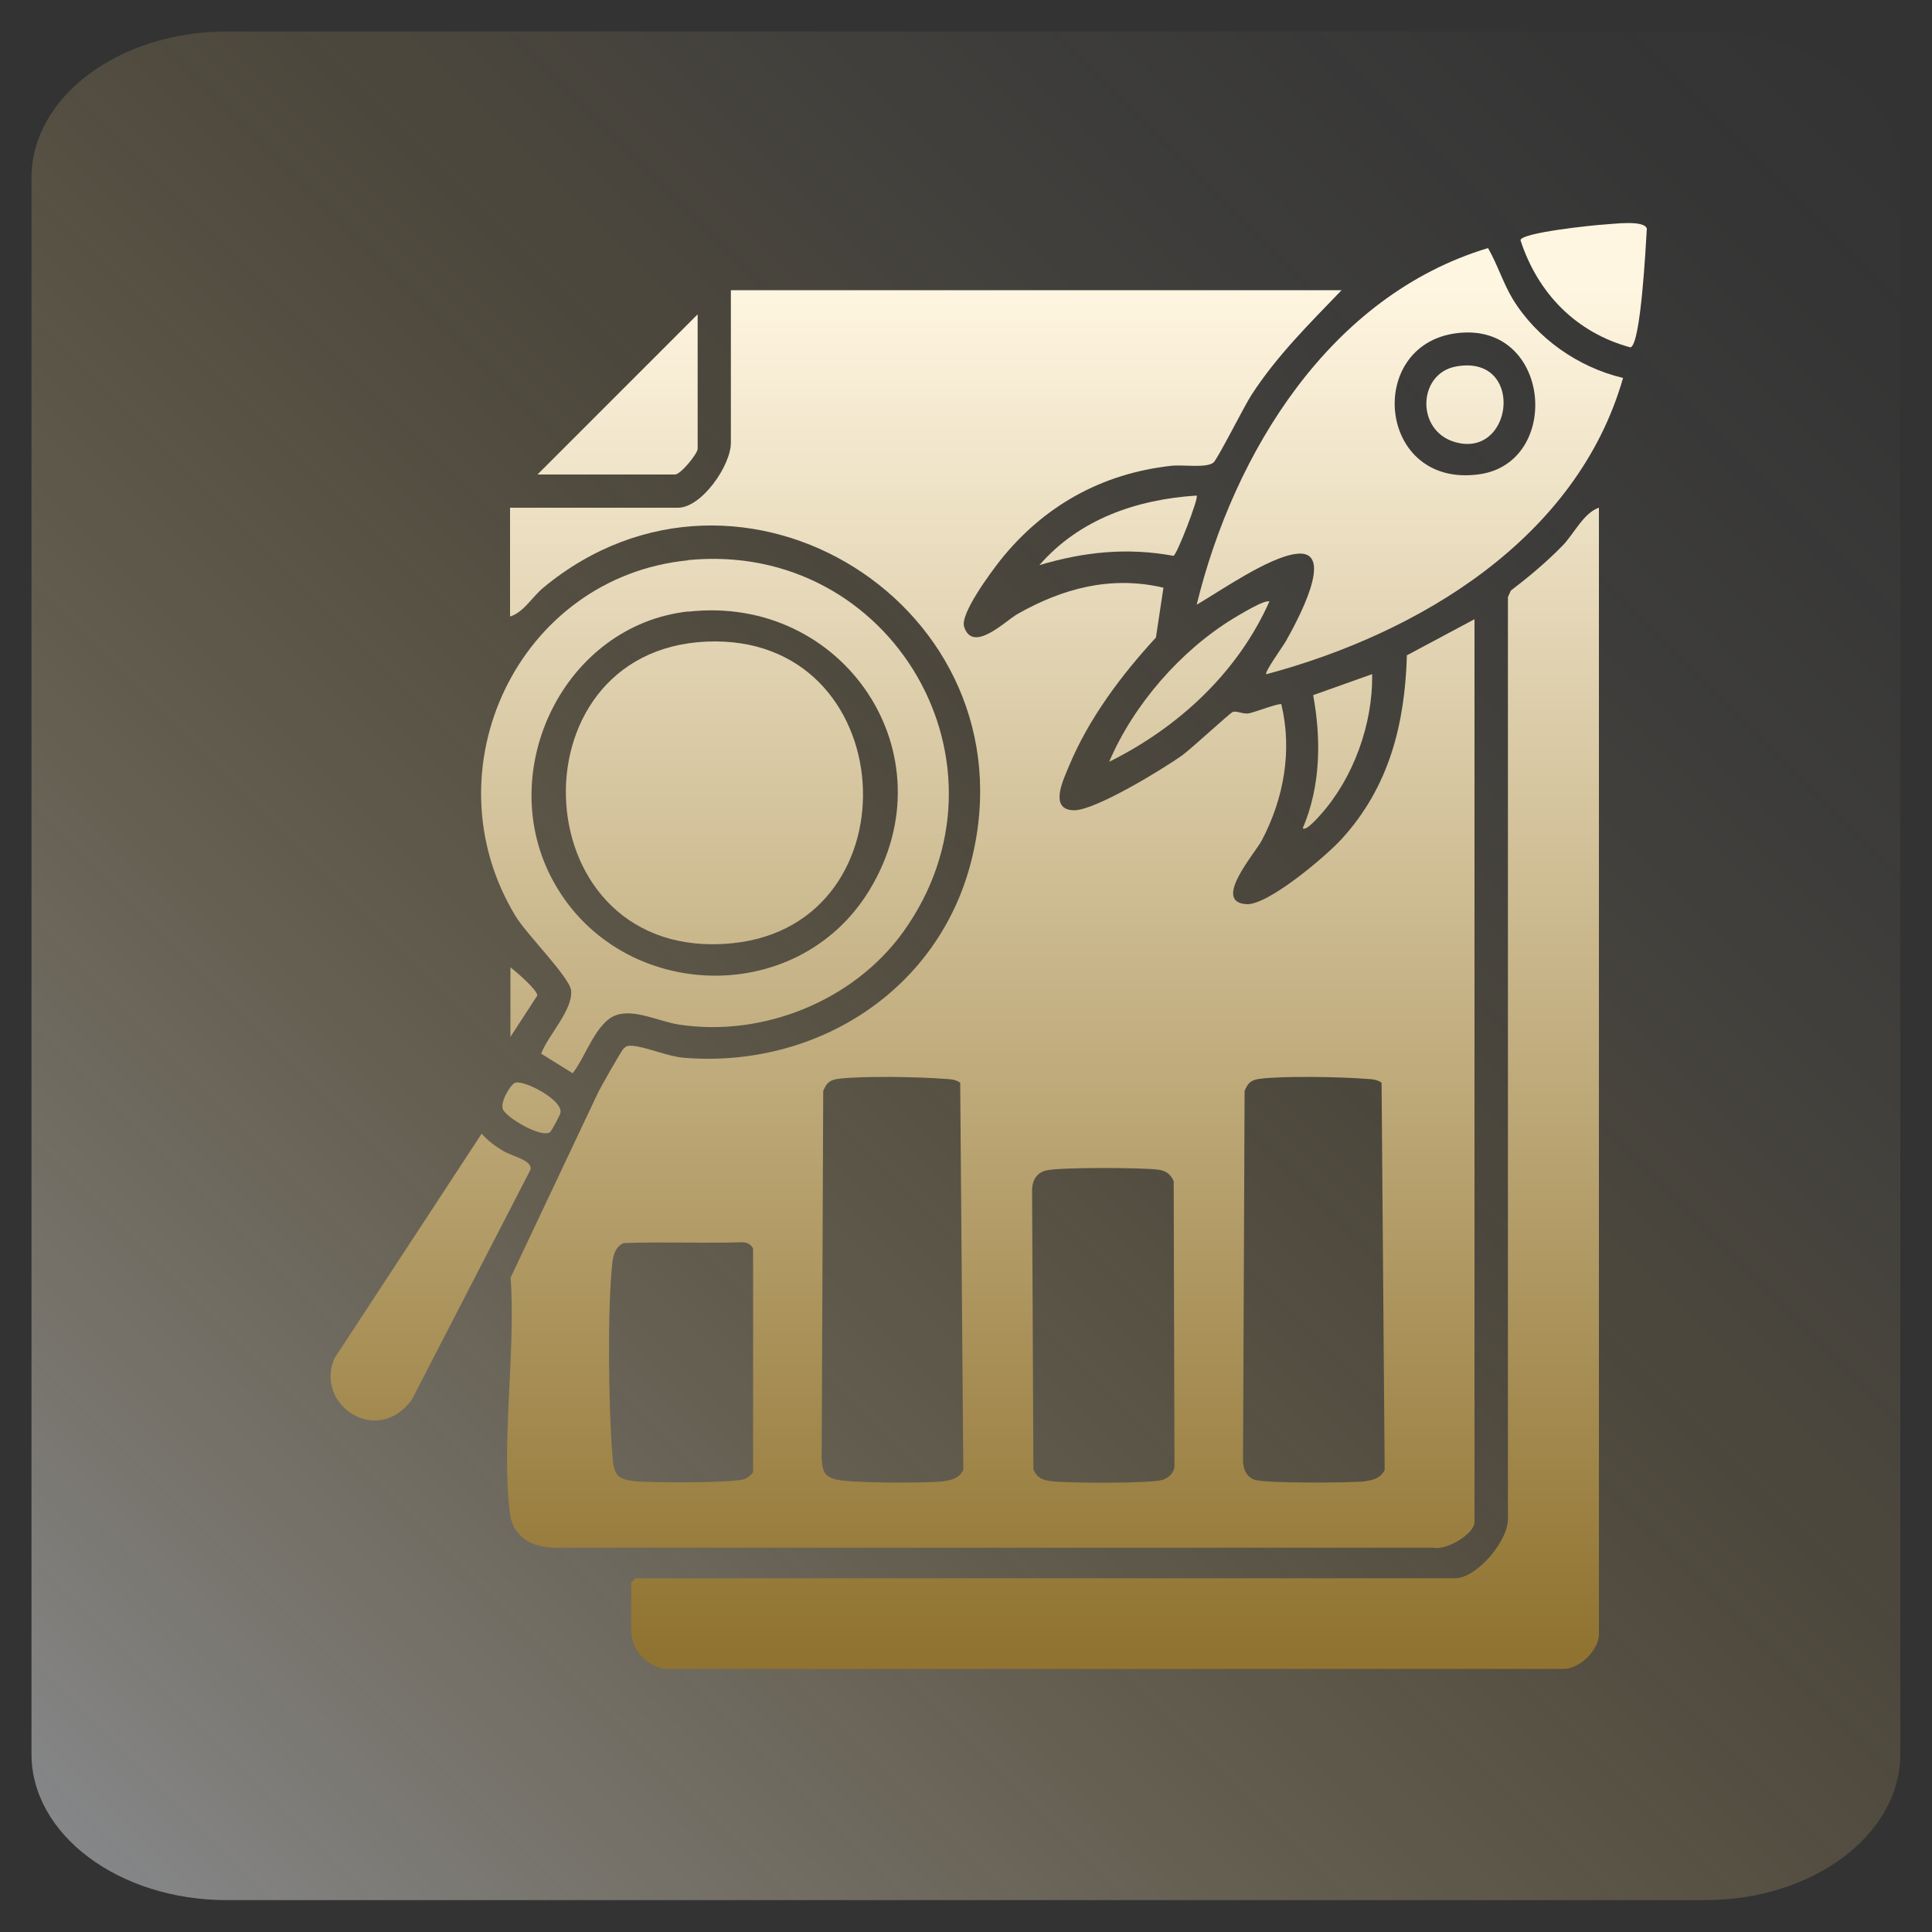 <?xml version="1.0" encoding="UTF-8"?>
<svg id="Layer_1" data-name="Layer 1" xmlns="http://www.w3.org/2000/svg" xmlns:xlink="http://www.w3.org/1999/xlink" viewBox="0 0 100 100">
  <rect x="0" y="0" width="100" height="100" fill="#333333" stroke="none"/>
  <defs>
    <style>
      .cls-1 {
        fill: url(#linear-gradient-15);
      }

      .cls-2 {
        fill: url(#linear-gradient-13);
      }

      .cls-3 {
        fill: url(#linear-gradient-2);
      }

      .cls-4 {
        fill: url(#linear-gradient-10);
      }

      .cls-5 {
        fill: url(#linear-gradient-12);
      }

      .cls-6 {
        fill: url(#linear-gradient-4);
      }

      .cls-7 {
        fill: url(#linear-gradient-3);
      }

      .cls-8 {
        fill: url(#linear-gradient);
        fill-opacity: .5;
      }

      .cls-9 {
        fill: url(#linear-gradient-5);
      }

      .cls-10 {
        fill: url(#linear-gradient-8);
      }

      .cls-11 {
        fill: url(#linear-gradient-14);
      }

      .cls-12 {
        fill: url(#linear-gradient-7);
      }

      .cls-13 {
        fill: url(#linear-gradient-9);
      }

      .cls-14 {
        fill: url(#linear-gradient-11);
      }

      .cls-15 {
        fill: url(#linear-gradient-6);
      }
    </style>
    <linearGradient id="linear-gradient" x1="99.21" y1=".79" x2=".15" y2="99.85" gradientUnits="userSpaceOnUse">
      <stop offset=".02" stop-color="#f7f7f9" stop-opacity="0"/>
      <stop offset=".11" stop-color="#f7f2ea" stop-opacity=".03"/>
      <stop offset=".25" stop-color="#f7e6c1" stop-opacity=".11"/>
      <stop offset=".41" stop-color="#f7d380" stop-opacity=".25"/>
      <stop offset=".42" stop-color="#f8d27c" stop-opacity=".25"/>
      <stop offset=".49" stop-color="#f5d386" stop-opacity=".32"/>
      <stop offset=".64" stop-color="#f0d8a1" stop-opacity=".49"/>
      <stop offset=".84" stop-color="#e7dfcc" stop-opacity=".76"/>
      <stop offset="1" stop-color="#e0e6f3"/>
    </linearGradient>
    <linearGradient id="linear-gradient-2" x1="51.3" y1="14.8" x2="51.3" y2="85.52" gradientUnits="userSpaceOnUse">
      <stop offset="0" stop-color="#fff6e1"/>
      <stop offset="1" stop-color="#907330"/>
    </linearGradient>
    <linearGradient id="linear-gradient-3" x1="57.72" y1="14.8" x2="57.72" y2="85.52" xlink:href="#linear-gradient-2"/>
    <linearGradient id="linear-gradient-4" x1="72.98" y1="14.8" x2="72.98" y2="85.52" xlink:href="#linear-gradient-2"/>
    <linearGradient id="linear-gradient-5" x1="37" y1="14.8" x2="37" y2="85.52" xlink:href="#linear-gradient-2"/>
    <linearGradient id="linear-gradient-6" x1="22.28" y1="14.8" x2="22.28" y2="85.52" xlink:href="#linear-gradient-2"/>
    <linearGradient id="linear-gradient-7" x1="31.97" y1="14.8" x2="31.97" y2="85.52" xlink:href="#linear-gradient-2"/>
    <linearGradient id="linear-gradient-8" x1="81.97" y1="14.8" x2="81.97" y2="85.52" xlink:href="#linear-gradient-2"/>
    <linearGradient id="linear-gradient-9" x1="61.55" y1="14.8" x2="61.55" y2="85.52" xlink:href="#linear-gradient-2"/>
    <linearGradient id="linear-gradient-10" x1="57.88" y1="14.8" x2="57.88" y2="85.52" xlink:href="#linear-gradient-2"/>
    <linearGradient id="linear-gradient-11" x1="69.22" y1="14.8" x2="69.22" y2="85.52" xlink:href="#linear-gradient-2"/>
    <linearGradient id="linear-gradient-12" x1="27.5" y1="14.8" x2="27.5" y2="85.52" xlink:href="#linear-gradient-2"/>
    <linearGradient id="linear-gradient-13" x1="27.11" y1="14.8" x2="27.11" y2="85.52" xlink:href="#linear-gradient-2"/>
    <linearGradient id="linear-gradient-14" x1="75.83" y1="14.8" x2="75.83" y2="85.52" xlink:href="#linear-gradient-2"/>
    <linearGradient id="linear-gradient-15" x1="36.98" y1="14.8" x2="36.98" y2="85.52" xlink:href="#linear-gradient-2"/>
  </defs>
  <path class="cls-8" d="M11.74,1.63h76.51c5.59,0,10.11,3.39,10.11,7.56v81.6c0,4.18-4.53,7.56-10.11,7.56H11.74c-5.59,0-10.11-3.39-10.11-7.56V9.2C1.63,5.02,6.16,1.63,11.74,1.63Z"/>
  <path class="cls-3" d="M72.82,33.95c-.11,3.57-.93,6.79-3.37,9.47-.8.88-3.81,3.44-4.93,3.38-1.8-.1.43-2.62.79-3.3,1.14-2.17,1.59-4.65,1.01-7.05-.1-.07-1.38.41-1.66.47-.3.06-.66-.14-.85-.07-.16.06-2.13,1.89-2.6,2.23-1,.72-4.51,2.86-5.61,2.86-1.36-.01-.53-1.65-.26-2.31,1.02-2.45,2.71-4.7,4.49-6.63l.39-2.58c-2.7-.64-5.22.03-7.57,1.37-.6.34-2.31,2.06-2.75.64-.2-.67,1.38-2.8,1.86-3.41,2.24-2.82,5.25-4.51,8.86-4.91.6-.07,1.78.13,2.18-.16.2-.14,1.61-2.95,1.97-3.5,1.33-2.05,2.99-3.68,4.67-5.43h-31.61v7.9c0,1.17-1.51,3.36-2.74,3.36h-8.69v5.63c.7-.21,1.16-1.03,1.72-1.49,10.23-8.48,25.37,1.03,22.18,14.04-1.66,6.78-8.03,10.85-14.9,10.29-.86-.07-2.04-.59-2.68-.62-.22-.01-.29,0-.45.15-.1.09-1.31,2.21-1.37,2.39l-4.47,9.46c.27,3.81-.49,8.46-.04,12.18.15,1.23,1.1,1.76,2.27,1.8h45.55c.65.14,2.11-.7,2.11-1.34v-46.72l-3.52,1.88ZM38.98,76.2c-.11.15-.26.28-.43.35-.53.22-4.86.2-5.67.12-.99-.1-1.1-.37-1.18-1.32-.2-2.39-.27-7.71,0-10.03.05-.41.18-.8.58-.98,2.12-.07,4.35.02,6.08-.04.27,0,.47.06.62.32v11.58ZM48.88,76.67c-.85.1-5.03.11-5.69-.11-.6-.2-.61-.5-.66-1.06l.08-19.03c.17-.42.33-.57.78-.63,1.2-.16,4.23-.1,5.49,0,.29.02.57.02.82.2l.16,20.04c-.18.4-.57.53-.98.58ZM60.16,76.6c-.63.19-4.91.17-5.72.07-.45-.05-.78-.17-.95-.62l-.07-14.49c.02-.49.25-.87.74-.98.73-.17,4.93-.15,5.77-.04.41.05.64.21.82.59l.04,14.69c.02.38-.29.68-.63.78ZM70.69,76.67c-.78.09-5.16.11-5.73-.07-.48-.15-.64-.63-.62-1.1l.08-19.03c.17-.42.33-.57.78-.63,1.2-.16,4.23-.1,5.49,0,.29.02.57.02.82.2l.16,20.04c-.18.4-.57.53-.98.58Z"/>
  <path class="cls-7" d="M82.76,26.28v58.3c0,.81-.96,1.78-1.8,1.8h-46.34c-1.03.03-1.95-.97-1.95-1.96v-2.5s.22-.23.23-.23h42.41c1.14,0,2.85-2.01,2.74-3.21V30.9s.15-.33.15-.33c.94-.72,1.85-1.48,2.68-2.33.59-.61,1.08-1.68,1.87-1.96Z"/>
  <path class="cls-6" d="M84.01,19.56c-2.38,8.32-10.55,13.22-18.47,15.34-.11-.1.89-1.48,1.02-1.72.46-.82,2.7-4.81.51-4.51-1.43.19-3.85,1.88-5.13,2.63,1.93-7.9,6.91-16,15.08-18.46.49.85.77,1.79,1.28,2.64,1.25,2.04,3.39,3.53,5.7,4.08ZM75.36,17.25c-4.72.63-4.05,8.03,1.2,7.3,4.33-.6,3.73-7.96-1.2-7.3Z"/>
  <path class="cls-9" d="M35.62,28.99c10.55-1.03,17.33,10.63,11.12,19.26-2.57,3.56-7.27,5.45-11.61,4.78-1.01-.16-2.26-.8-3.2-.5-1.08.34-1.63,2.21-2.29,3.02l-1.63-1.01c.35-.95,1.65-2.26,1.55-3.27-.07-.69-2.31-2.91-2.88-3.86-4.58-7.56.14-17.55,8.95-18.41ZM35.61,31.65c-6.37.72-9.98,8.11-7.09,13.74,3.32,6.46,12.7,6.92,16.49.67,4.25-7.01-1.35-15.31-9.39-14.4Z"/>
  <path class="cls-15" d="M24.93,58.68c.33.37.7.65,1.13.9.47.28,1.54.48,1.39.98l-6.13,11.88c-1.8,2.48-5.05.26-4.01-2.13l7.62-11.63Z"/>
  <path class="cls-12" d="M27.82,24.56l8.29-8.29v6.96c0,.25-.88,1.33-1.17,1.33h-7.12Z"/>
  <path class="cls-10" d="M83.04,11.62c.44-.02,2.05-.25,2.2.21-.05.8-.31,6.04-.85,6.15-2.81-.76-4.8-2.8-5.69-5.55.04-.39,3.8-.78,4.34-.81Z"/>
  <path class="cls-13" d="M65.7,31.14c-1.64,3.68-4.72,6.52-8.29,8.29,1.26-2.95,3.69-5.75,6.43-7.42.28-.17,1.67-1.02,1.87-.87Z"/>
  <path class="cls-4" d="M61.94,25.66c.11.12-1.02,3.05-1.2,3.11-2.4-.44-4.62-.21-6.94.48,2.07-2.38,5.03-3.4,8.14-3.6Z"/>
  <path class="cls-14" d="M71.02,34.89c.05,2.56-.96,5.37-2.66,7.27-.13.14-.76.88-.93.71.93-2.17.96-4.6.54-6.89l3.06-1.09Z"/>
  <path class="cls-5" d="M26.68,56.04c.46-.14,2.46.89,2.33,1.56-.02.12-.47.96-.55,1.01-.46.29-2.23-.74-2.43-1.19-.16-.35.39-1.31.66-1.39Z"/>
  <path class="cls-2" d="M26.42,53.67v-3.6c.29.22,1.41,1.18,1.39,1.46l-1.39,2.14Z"/>
  <path class="cls-11" d="M75.36,18.97c3.48-.64,3.03,4.5.19,3.97-2.3-.43-2.23-3.6-.19-3.97Z"/>
  <path class="cls-1" d="M36.56,33.21c10.13-.45,10.98,14.63,1.36,15.61-10.87,1.1-11.64-15.15-1.36-15.61Z"/>
</svg>